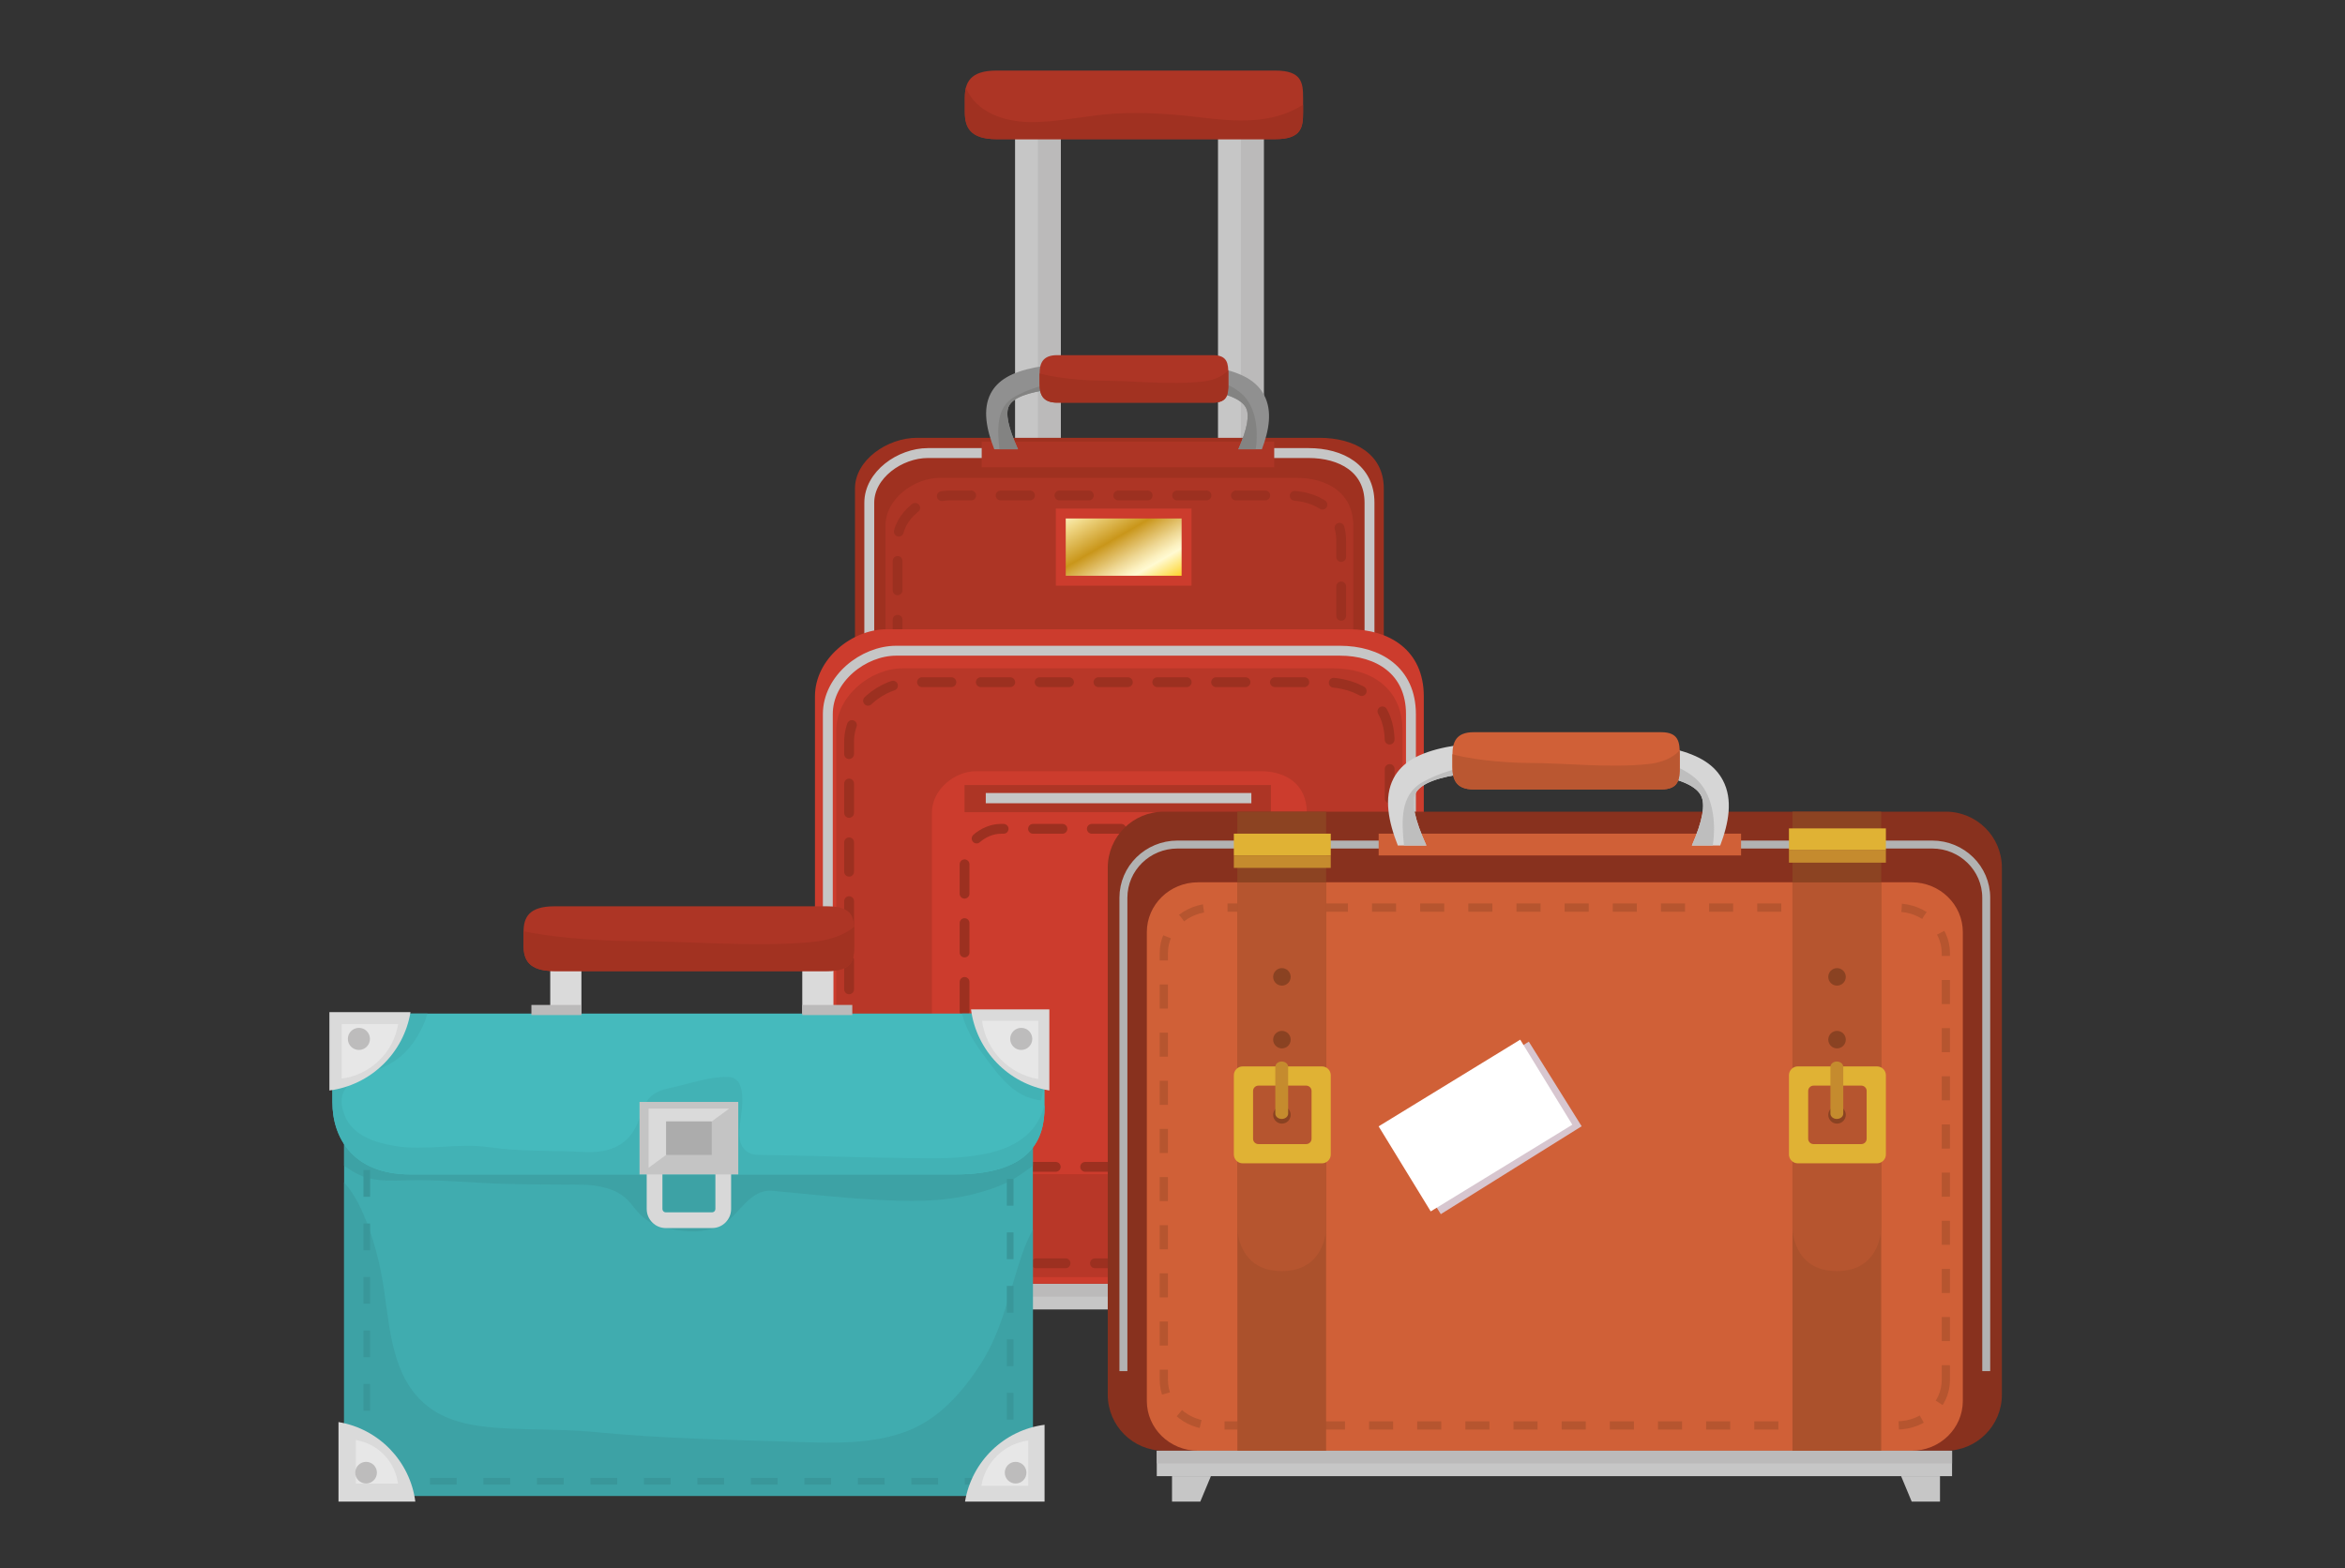 <svg width="299" height="200" viewBox="0 0 299 200" fill="none" xmlns="http://www.w3.org/2000/svg">
<rect x="0" y="0" width="299" height="200" fill="#333333" stroke="none"/>
<path d="M135.257 14.65H129.425V59.115H135.257V14.65Z" fill="#C6C6C6"/>
<path d="M135.256 14.65H132.34V59.115H135.256V14.65Z" fill="#BBBABA"/>
<path d="M161.133 14.65H155.302V59.115H161.133V14.65Z" fill="#C6C6C6"/>
<path d="M161.132 14.65H158.217V59.115H161.132V14.65Z" fill="#BBBABA"/>
<path d="M174.618 163.723H111.566V166.997H174.618V163.723Z" fill="#C6C6C6"/>
<path d="M174.618 163.723H111.566V165.361H174.618V163.723Z" fill="#BBBABA"/>
<path d="M166.151 14.307C166.151 16.207 165.973 17.748 162.607 17.748H127.052C123.686 17.748 123.023 16.207 123.023 14.307V12.441C123.023 10.541 123.686 9 127.052 9H162.607C165.973 9 166.151 10.541 166.151 12.441V14.307Z" fill="#AD3525"/>
<path d="M152.824 14.946C149.345 14.52 145.871 14.3 142.363 14.477C138.71 14.662 134.999 15.611 131.361 15.57C128.087 15.534 124.499 14.38 123.157 11.195C123.061 11.583 123.022 12.002 123.022 12.441V14.307C123.022 16.207 123.685 17.748 127.051 17.748H162.605C165.972 17.748 166.149 16.207 166.149 14.307V13.36C162.182 15.88 157.584 15.529 152.824 14.946Z" fill="#A03121"/>
<path d="M176.441 142.518C176.441 146.368 173.908 147.746 168.844 147.746C163.779 147.746 119.461 147.746 115.346 147.746C111.23 147.746 109.014 145.544 109.014 142.518C109.014 139.976 109.014 81.286 109.014 62.302C109.014 58.675 113.13 55.835 116.929 55.835C120.727 55.835 163.779 55.835 168.21 55.835C172.642 55.835 176.441 57.85 176.441 62.302C176.441 82.495 176.441 139.361 176.441 142.518Z" fill="#9F3120"/>
<path d="M172.552 142.807C172.552 146.446 170.312 147.746 165.831 147.746C161.35 147.746 122.143 147.746 118.502 147.746C114.861 147.746 112.902 145.667 112.902 142.807C112.902 140.407 112.902 84.975 112.902 67.045C112.902 63.62 116.542 60.938 119.903 60.938C123.264 60.938 161.351 60.938 165.271 60.938C169.192 60.938 172.553 62.842 172.553 67.045C172.552 86.117 172.552 139.826 172.552 142.807Z" fill="#AD3525"/>
<path d="M171.009 140.816C171.009 144.265 168.884 145.499 164.636 145.499C160.387 145.499 123.21 145.499 119.759 145.499C116.306 145.499 114.447 143.527 114.447 140.816C114.447 138.54 114.447 85.978 114.447 68.977C114.447 65.729 117.9 63.186 121.086 63.186C124.273 63.186 160.388 63.186 164.105 63.186C167.822 63.186 171.009 64.99 171.009 68.977C171.009 87.061 171.009 137.987 171.009 140.816Z" stroke="#9C3020" stroke-width="1.251" stroke-miterlimit="10" stroke-linecap="round" stroke-dasharray="3.75 3.75"/>
<path d="M174.618 142.628C174.618 146.399 172.223 147.745 167.431 147.745C162.64 147.745 120.718 147.745 116.826 147.745C112.933 147.745 110.838 145.591 110.838 142.628C110.838 140.14 110.838 82.69 110.838 64.109C110.838 60.559 114.731 57.779 118.324 57.779C121.917 57.779 162.641 57.779 166.833 57.779C171.025 57.779 174.619 59.752 174.619 64.109C174.618 83.874 174.618 139.538 174.618 142.628Z" stroke="#C6C6C6" stroke-width="1.262" stroke-miterlimit="10"/>
<path d="M181.543 156.796C181.543 161.899 178.627 163.722 172.796 163.722C166.964 163.722 115.939 163.722 111.201 163.722C106.463 163.722 103.911 160.805 103.911 156.796C103.911 153.432 103.911 113.962 103.911 88.819C103.911 84.016 108.649 80.254 113.023 80.254C117.397 80.254 166.964 80.254 172.066 80.254C177.168 80.254 181.543 82.923 181.543 88.819C181.543 115.564 181.543 152.616 181.543 156.796Z" fill="#CC3C2D"/>
<path d="M105.552 151.194C105.552 151.194 105.552 114.818 105.552 91.075C105.552 86.54 110.089 82.987 114.278 82.987C118.467 82.987 165.94 82.987 170.828 82.987C175.715 82.987 179.903 85.508 179.903 91.075C179.903 116.331 179.903 151.194 179.903 151.194" stroke="#C6C6C6" stroke-width="1.262" stroke-miterlimit="10"/>
<path d="M178.831 156.431C178.831 161.178 176.119 162.872 170.695 162.872C165.27 162.872 117.81 162.872 113.403 162.872C108.996 162.872 106.623 160.16 106.623 156.431C106.623 153.299 106.623 116.587 106.623 93.203C106.623 88.735 111.03 85.236 115.098 85.236C119.167 85.236 165.27 85.236 170.016 85.236C174.763 85.236 178.83 87.718 178.83 93.203C178.831 118.079 178.831 152.543 178.831 156.431Z" fill="#B83728"/>
<path d="M177.191 154.96C177.191 159.49 174.601 161.109 169.424 161.109C164.246 161.109 118.941 161.109 114.735 161.109C110.528 161.109 108.263 158.52 108.263 154.96C108.263 151.973 108.263 116.928 108.263 94.604C108.263 90.34 112.47 87 116.353 87C120.236 87 164.247 87 168.776 87C173.307 87 177.19 89.368 177.19 94.604C177.191 118.35 177.191 151.249 177.191 154.96Z" stroke="#9C3020" stroke-width="1.251" stroke-miterlimit="10" stroke-linecap="round" stroke-dasharray="3.75 3.75"/>
<path d="M166.627 145.488C166.627 148.63 164.832 149.75 161.241 149.75C157.65 149.75 126.232 149.75 123.315 149.75C120.397 149.75 118.826 147.954 118.826 145.488C118.826 143.414 118.826 119.112 118.826 103.631C118.826 100.672 121.744 98.356 124.436 98.356C127.129 98.356 157.649 98.356 160.792 98.356C163.934 98.356 166.626 100 166.626 103.631C166.627 120.099 166.627 142.912 166.627 145.488Z" fill="#CC3C2D"/>
<path d="M162.47 145.234C162.47 147.869 160.987 148.811 158.02 148.811C155.055 148.811 129.103 148.811 126.693 148.811C124.283 148.811 122.986 147.305 122.986 145.234C122.986 143.494 122.986 123.11 122.986 110.125C122.986 107.645 125.396 105.702 127.62 105.702C129.844 105.702 155.055 105.702 157.65 105.702C160.245 105.702 162.47 107.081 162.47 110.125C162.47 123.94 162.47 143.076 162.47 145.234Z" stroke="#9C3020" stroke-width="1.251" stroke-miterlimit="10" stroke-linecap="round" stroke-dasharray="3.75 3.75"/>
<path d="M162.47 56.321H125.172V59.601H162.47V56.321Z" fill="#AD3525"/>
<path d="M129.797 57.293C128.548 54.524 128.167 52.705 128.651 51.769C129.801 49.543 136.6 49.236 143.775 49.236C150.118 49.236 157.564 49.549 158.858 51.991C159.359 52.934 159.038 54.68 157.899 57.293H160.9C161.794 54.922 162.27 52.441 161.18 50.384C159.517 47.248 154.962 46.136 143.774 46.136C133.584 46.136 128.086 46.763 126.313 50.193C125.259 52.231 125.79 54.792 126.774 57.294H129.797V57.293Z" fill="#909090"/>
<path d="M160.109 57.293C160.487 54.865 160.146 51.77 158.248 50.154C156.551 48.71 154.258 48.203 152.085 48.017C148.482 47.708 144.766 47.678 141.162 47.962C137.498 48.251 132.667 48.709 129.349 50.606C126.988 51.957 127.173 54.76 127.427 57.293H129.797C128.547 54.524 128.166 52.705 128.65 51.769C129.801 49.543 136.599 49.236 143.774 49.236C150.117 49.236 157.564 49.549 158.858 51.991C159.358 52.934 159.037 54.68 157.898 57.293H160.109V57.293Z" fill="#838382"/>
<path d="M156.617 48.968C156.617 50.285 156.518 51.352 154.64 51.352H134.802C132.923 51.352 132.554 50.285 132.554 48.968V47.677C132.554 46.36 132.924 45.293 134.802 45.293H154.64C156.518 45.293 156.617 46.36 156.617 47.677V48.968Z" fill="#AD3525"/>
<path d="M153.313 48.664C149.098 49.112 144.592 48.546 140.359 48.546C139.373 48.546 135.394 48.398 132.557 47.63C132.557 47.645 132.555 47.66 132.555 47.677V48.968C132.555 50.285 132.925 51.352 134.803 51.352H154.641C156.519 51.352 156.618 50.285 156.618 48.968V47.677C156.618 47.516 156.617 47.36 156.611 47.209C155.864 48.033 154.707 48.516 153.313 48.664Z" fill="#A23221"/>
<path d="M181.544 150.414H178.831V152.054H181.544V150.414Z" fill="#AD3525"/>
<path d="M106.624 150.506H103.912V152.145H106.624V150.506Z" fill="#AD3525"/>
<path d="M151.292 65.492H135.256V74.058H151.292V65.492Z" fill="url(#paint0_linear_1207_33733)" stroke="#CC3C2D" stroke-width="1.262" stroke-miterlimit="10"/>
<path d="M162.044 100.118H122.986V103.58H162.044V100.118Z" fill="#AD3525"/>
<path d="M125.691 101.791C128.199 101.791 156.629 101.791 159.555 101.791" stroke="#C6C6C6" stroke-width="1.308" stroke-miterlimit="10"/>
<path d="M116.121 170.277H112.477V166.997H117.488L116.121 170.277Z" fill="#C6C6C6"/>
<path d="M169.869 170.277H173.514V166.997H168.503L169.869 170.277Z" fill="#C6C6C6"/>
<path d="M255.251 177.87C255.251 181.816 252.051 185.016 248.103 185.016H148.393C144.445 185.016 141.245 181.816 141.245 177.87V110.662C141.245 106.715 144.445 103.515 148.393 103.515H248.104C252.051 103.515 255.252 106.715 255.252 110.662V177.87H255.251Z" fill="#88311E"/>
<path d="M143.241 174.86V114.488C143.241 110.743 146.329 107.707 150.138 107.707H246.358C250.167 107.707 253.255 110.743 253.255 114.488V174.86" stroke="#B2B2B2" stroke-width="1.014" stroke-miterlimit="10"/>
<path d="M250.271 178.66C250.271 182.17 247.349 185.016 243.748 185.016H152.75C149.147 185.016 146.227 182.17 146.227 178.66V118.879C146.227 115.369 149.147 112.523 152.75 112.523H243.748C247.35 112.523 250.271 115.369 250.271 118.879V178.66H250.271Z" fill="#D06037"/>
<path d="M248.105 175.999C248.105 179.196 245.306 181.79 241.853 181.79H154.643C151.191 181.79 148.392 179.197 148.392 175.999V121.541C148.392 118.341 151.191 115.749 154.643 115.749H241.853C245.306 115.749 248.105 118.341 248.105 121.541V175.999Z" stroke="#B6552F" stroke-width="1.049" stroke-miterlimit="10" stroke-dasharray="3.07 3.07"/>
<path d="M221.996 106.319H175.786V109.098H221.996V106.319Z" fill="#D06037"/>
<path d="M181.872 107.832C180.367 104.497 179.907 102.307 180.491 101.179C181.877 98.497 190.067 98.127 198.709 98.127C206.349 98.127 215.319 98.504 216.879 101.446C217.482 102.583 217.094 104.685 215.723 107.832H219.337C220.415 104.976 220.989 101.988 219.675 99.51C217.672 95.732 212.186 94.392 198.71 94.392C186.435 94.392 179.812 95.147 177.677 99.279C176.406 101.734 177.046 104.82 178.231 107.832H181.872Z" fill="#D6D6D6"/>
<path d="M218.385 107.832C218.841 104.909 218.429 101.18 216.143 99.235C214.099 97.494 211.337 96.885 208.721 96.66C204.381 96.289 199.903 96.252 195.562 96.594C191.149 96.942 185.328 97.494 181.333 99.779C178.488 101.405 178.712 104.782 179.018 107.833H181.872C180.367 104.497 179.907 102.307 180.491 101.179C181.877 98.498 190.066 98.128 198.709 98.128C206.349 98.128 215.319 98.505 216.878 101.447C217.481 102.583 217.094 104.686 215.723 107.833H218.385V107.832Z" fill="#BEBEBE"/>
<path d="M214.178 97.805C214.178 99.393 214.059 100.678 211.797 100.678H187.9C185.638 100.678 185.193 99.393 185.193 97.805V96.25C185.193 94.664 185.639 93.378 187.9 93.378H211.797C214.059 93.378 214.178 94.664 214.178 96.25V97.805Z" fill="#D06037"/>
<path d="M210.198 97.439C205.121 97.979 199.692 97.296 194.593 97.296C193.406 97.296 188.613 97.12 185.195 96.193C185.195 96.212 185.193 96.231 185.193 96.25V97.805C185.193 99.393 185.639 100.678 187.9 100.678H211.797C214.059 100.678 214.178 99.393 214.178 97.805V96.25C214.178 96.057 214.177 95.868 214.17 95.686C213.271 96.68 211.878 97.261 210.198 97.439Z" fill="#BA5731"/>
<path d="M248.899 185.016H147.494V188.259H248.899V185.016Z" fill="#C6C6C6"/>
<path d="M248.899 185.016H147.494V186.638H248.899V185.016Z" fill="#BBBABA"/>
<path d="M153.045 191.504H149.438V188.259H154.397L153.045 191.504Z" fill="#C6C6C6"/>
<path d="M243.753 191.504H247.359V188.259H242.401L243.753 191.504Z" fill="#C6C6C6"/>
<path d="M194.933 132.844L176.975 144.053L183.711 154.844L201.668 143.635L194.933 132.844Z" fill="#D7C6CF"/>
<path d="M193.835 132.59L175.782 143.645L182.424 154.492L200.477 143.437L193.835 132.59Z" fill="white"/>
<path d="M169.085 112.523H157.769V185.016H169.085V112.523Z" fill="#AB512C"/>
<path d="M169.086 156.599C169.086 156.599 169.086 162.107 163.427 162.107C157.769 162.107 157.769 156.599 157.769 156.599V112.524H169.085L169.086 156.599Z" fill="#B6552F"/>
<path d="M169.085 103.515H157.769V112.523H169.085V103.515Z" fill="#8C4322"/>
<path d="M169.68 106.319H157.321V109.098H169.68V106.319Z" fill="#E0B234"/>
<path d="M169.68 109.098H157.321V110.684H169.68V109.098Z" fill="#C58B2E"/>
<path d="M168.551 136.002H158.452C157.828 136.002 157.322 136.507 157.322 137.131V147.23C157.322 147.855 157.828 148.361 158.452 148.361H168.551C169.175 148.361 169.681 147.855 169.681 147.23V137.131C169.681 136.507 169.175 136.002 168.551 136.002ZM167.23 145.228C167.23 145.604 166.925 145.909 166.549 145.909H160.455C160.079 145.909 159.773 145.604 159.773 145.228V139.135C159.773 138.758 160.078 138.453 160.455 138.453H166.549C166.925 138.453 167.23 138.758 167.23 139.135V145.228Z" fill="#E0B234"/>
<path d="M164.568 132.588C164.568 133.205 164.069 133.705 163.452 133.705C162.835 133.705 162.335 133.205 162.335 132.588C162.335 131.97 162.835 131.471 163.452 131.471C164.069 131.471 164.568 131.97 164.568 132.588Z" fill="#8A4222"/>
<path d="M164.568 142.181C164.568 142.798 164.069 143.298 163.452 143.298C162.835 143.298 162.335 142.798 162.335 142.181C162.335 141.564 162.835 141.064 163.452 141.064C164.069 141.064 164.568 141.564 164.568 142.181Z" fill="#8A4222"/>
<path d="M164.568 124.584C164.568 125.2 164.069 125.7 163.452 125.7C162.835 125.7 162.335 125.2 162.335 124.584C162.335 123.967 162.835 123.466 163.452 123.466C164.069 123.466 164.568 123.967 164.568 124.584Z" fill="#8A4222"/>
<path d="M164.246 142.018C164.246 142.396 163.88 142.702 163.427 142.702C162.975 142.702 162.609 142.396 162.609 142.018V136.063C162.609 135.684 162.975 135.379 163.427 135.379C163.879 135.379 164.246 135.684 164.246 136.063V142.018Z" fill="#C58B2E"/>
<path d="M239.864 112.523H228.548V185.016H239.864V112.523Z" fill="#AB512C"/>
<path d="M239.865 156.599C239.865 156.599 239.865 162.107 234.207 162.107C228.549 162.107 228.549 156.599 228.549 156.599V112.524H239.865V156.599Z" fill="#B6552F"/>
<path d="M239.864 103.515H228.548V112.523H239.864V103.515Z" fill="#8C4322"/>
<path d="M239.33 136.002H229.231C228.607 136.002 228.101 136.507 228.101 137.131V147.23C228.101 147.855 228.607 148.361 229.231 148.361H239.33C239.954 148.361 240.461 147.855 240.461 147.23V137.131C240.461 136.507 239.954 136.002 239.33 136.002ZM238.009 145.228C238.009 145.604 237.705 145.909 237.328 145.909H231.235C230.858 145.909 230.553 145.604 230.553 145.228V139.135C230.553 138.758 230.858 138.453 231.235 138.453H237.328C237.705 138.453 238.009 138.758 238.009 139.135V145.228Z" fill="#E0B234"/>
<path d="M235.348 132.588C235.348 133.205 234.848 133.705 234.231 133.705C233.614 133.705 233.115 133.205 233.115 132.588C233.115 131.97 233.615 131.471 234.231 131.471C234.848 131.471 235.348 131.97 235.348 132.588Z" fill="#8A4222"/>
<path d="M235.348 142.181C235.348 142.798 234.848 143.298 234.231 143.298C233.614 143.298 233.115 142.798 233.115 142.181C233.115 141.564 233.615 141.064 234.231 141.064C234.848 141.064 235.348 141.564 235.348 142.181Z" fill="#8A4222"/>
<path d="M235.348 124.584C235.348 125.2 234.848 125.7 234.231 125.7C233.614 125.7 233.115 125.2 233.115 124.584C233.115 123.967 233.615 123.466 234.231 123.466C234.848 123.466 235.348 123.967 235.348 124.584Z" fill="#8A4222"/>
<path d="M235.026 142.018C235.026 142.396 234.66 142.702 234.207 142.702C233.754 142.702 233.388 142.396 233.388 142.018V136.063C233.388 135.684 233.754 135.379 234.207 135.379C234.659 135.379 235.026 135.684 235.026 136.063V142.018Z" fill="#C58B2E"/>
<path d="M240.461 105.649H228.101V108.429H240.461V105.649Z" fill="#E0B234"/>
<path d="M240.461 108.429H228.101V110.017H240.461V108.429Z" fill="#C58B2E"/>
<path d="M74.134 119.714H70.159V130.672H74.134V119.714Z" fill="#DADADA"/>
<path d="M106.269 119.714H102.294V130.672H106.269V119.714Z" fill="#DADADA"/>
<path d="M131.695 133.902H43.875V190.775H131.695V133.902Z" fill="#40ACAF"/>
<path d="M47.006 150.259C48.558 150.637 50.111 150.587 51.693 150.535C56.057 150.39 60.467 150.904 64.835 150.997C67.192 151.048 69.548 151.076 71.904 151.077C73.513 151.078 75.181 151.016 76.761 151.374C78.305 151.723 79.532 152.336 80.519 153.592C81.49 154.828 82.349 155.813 83.895 156.301C86.783 157.212 90.706 157.656 93.122 155.425C94.755 153.916 96.073 151.64 98.526 151.866C102.812 152.259 107.112 152.753 111.411 152.992C115.717 153.232 120.115 153.351 124.322 152.238C126.413 151.685 128.459 150.985 130.234 149.721C130.722 149.374 131.204 149.022 131.696 148.696V133.903H43.875V148.663C44.831 149.338 45.86 149.98 47.006 150.259Z" fill="#3DA2A5"/>
<path d="M130.37 159.826C128.701 164.607 127.864 169.543 125.085 173.876C122.699 177.599 119.625 181.106 115.35 182.631C110.96 184.197 106.271 184.048 101.68 183.896C93.079 183.611 84.541 183.484 75.963 182.641C72.206 182.271 68.479 182.362 64.716 182.178C61.458 182.02 57.781 181.628 55.022 179.709C50.177 176.339 49.76 170.099 49.005 164.751C48.594 161.841 47.928 159.032 46.907 156.272C46.176 154.297 45.252 152.332 43.875 150.791V190.775H131.695V156.809C131.173 157.787 130.728 158.8 130.37 159.826Z" fill="#3DA2A5"/>
<path d="M128.803 135.775H46.766V188.902H128.803V135.775Z" stroke="#39979A" stroke-width="0.853" stroke-miterlimit="10" stroke-dasharray="3.41 3.41"/>
<path d="M121.758 149.777C111.985 149.777 59.702 149.777 52.341 149.777C44.982 149.777 42.384 145.056 42.384 140.584C42.384 136.113 42.384 129.264 42.384 129.264H133.187C133.187 129.264 133.187 137.104 133.187 141.163C133.187 145.223 131.53 149.777 121.758 149.777Z" fill="#45BABD"/>
<path d="M125.146 134.186C126.334 135.793 127.559 137.598 129.149 138.842C130.315 139.753 131.521 140.214 132.742 140.344C132.935 139.562 133.066 138.753 133.186 137.944C133.186 133.944 133.186 129.265 133.186 129.265H122.652C123.116 131.062 124.033 132.679 125.146 134.186Z" fill="#42B2B5"/>
<path d="M133.158 140.985C132.938 141.766 132.647 142.516 132.224 143.203C130.923 145.316 128.586 146.472 126.231 147.021C123.406 147.679 120.488 147.759 117.599 147.714C114.414 147.663 111.224 147.642 108.04 147.542C104.256 147.424 100.479 147.339 96.698 147.282C94.923 147.254 94.192 146.03 94.263 144.296C94.334 142.567 95.694 137.444 92.867 137.351C90.467 137.272 88.129 138.165 85.811 138.663C84.38 138.97 83.062 139.315 82.324 140.714C81.82 141.667 81.564 142.723 81.088 143.689C79.774 146.361 77.216 147.078 74.387 146.916C70.388 146.687 66.371 146.893 62.394 146.309C58.366 145.715 54.308 146.816 50.304 146.138C47.83 145.719 44.986 144.834 43.96 142.285C42.922 139.703 43.952 138.212 46.331 137.185C47.785 136.555 49.365 136.03 50.653 135.075C52.125 133.984 53.193 132.45 53.944 130.79C54.18 130.266 54.361 129.762 54.503 129.265H42.384C42.384 129.265 42.384 136.114 42.384 140.585C42.384 145.058 44.982 149.779 52.341 149.779H121.758C131.53 149.779 133.187 145.224 133.187 141.165V140.988C133.177 140.986 133.168 140.985 133.158 140.985Z" fill="#42B2B5"/>
<path d="M42 129.083V139.073C47.276 138.384 51.476 134.302 52.342 129.083H42Z" fill="#DADADA"/>
<path d="M43.572 130.602V137.554C47.244 137.076 50.167 134.234 50.769 130.602H43.572Z" fill="#E7E7E7"/>
<path d="M47.171 132.495C47.171 133.272 46.54 133.902 45.763 133.902C44.985 133.902 44.354 133.272 44.354 132.495C44.354 131.717 44.985 131.086 45.763 131.086C46.54 131.086 47.171 131.717 47.171 132.495Z" fill="#BDBCBC"/>
<path d="M133.798 128.73H123.808C124.497 134.006 128.579 138.207 133.798 139.073V128.73Z" fill="#DADADA"/>
<path d="M132.39 130.189H125.218C125.712 133.976 128.642 136.993 132.39 137.614V130.189Z" fill="#E7E7E7"/>
<path d="M130.212 133.902C129.435 133.902 128.805 133.272 128.805 132.493C128.805 131.715 129.435 131.085 130.213 131.085C130.991 131.085 131.621 131.715 131.621 132.495C131.62 133.271 130.99 133.902 130.212 133.902Z" fill="#BDBCBC"/>
<path d="M133.187 191.504V181.707C128.013 182.381 123.893 186.385 123.045 191.504H133.187Z" fill="#DADADA"/>
<path d="M131.106 189.494V183.716C128.055 184.115 125.626 186.474 125.126 189.494H131.106Z" fill="#E7E7E7"/>
<path d="M128.115 187.812C128.115 187.051 128.733 186.433 129.496 186.433C130.259 186.433 130.877 187.051 130.877 187.812C130.877 188.576 130.259 189.195 129.496 189.195C128.733 189.195 128.115 188.575 128.115 187.812Z" fill="#BDBCBC"/>
<path d="M43.16 191.504H52.957C52.282 186.33 48.278 182.21 43.16 181.361V191.504Z" fill="#DADADA"/>
<path d="M45.369 189.216H50.747C50.376 186.376 48.179 184.115 45.369 183.649V189.216Z" fill="#E7E7E7"/>
<path d="M46.677 186.433C47.439 186.433 48.058 187.051 48.058 187.813C48.058 188.576 47.44 189.195 46.677 189.195C45.914 189.195 45.295 188.576 45.296 187.813C45.296 187.052 45.914 186.433 46.677 186.433Z" fill="#BDBCBC"/>
<path d="M108.919 120.595C108.919 122.39 108.746 123.846 105.455 123.846H70.696C67.405 123.846 66.757 122.39 66.757 120.595V118.834C66.757 117.04 67.405 115.583 70.696 115.583H105.455C108.746 115.583 108.919 117.04 108.919 118.834V120.595Z" fill="#AD3525"/>
<path d="M103.13 120.18C95.745 120.79 87.848 120.019 80.432 120.019C78.705 120.019 71.733 119.817 66.761 118.769C66.761 118.792 66.758 118.811 66.758 118.834V120.594C66.758 122.39 67.406 123.845 70.697 123.845H105.456C108.747 123.845 108.92 122.39 108.92 120.594V118.834C108.92 118.614 108.918 118.403 108.907 118.195C107.6 119.32 105.572 119.979 103.13 120.18Z" fill="#A23221"/>
<path d="M90.789 156.619H84.89C83.549 156.619 82.458 155.529 82.458 154.187V148.288C82.458 146.947 83.549 145.856 84.89 145.856H90.788C92.13 145.856 93.221 146.947 93.221 148.288V154.187C93.222 155.529 92.13 156.619 90.789 156.619ZM84.89 147.861C84.655 147.861 84.463 148.054 84.463 148.288V154.187C84.463 154.423 84.655 154.614 84.89 154.614H90.788C91.024 154.614 91.216 154.424 91.216 154.187V148.288C91.216 148.054 91.024 147.861 90.788 147.861H84.89Z" fill="#D8D8D8"/>
<path d="M94.132 140.531H81.544V149.777H94.132V140.531Z" fill="#C4C4C4"/>
<path d="M82.7 148.929V141.381H92.976L82.7 148.929Z" fill="#DADADA"/>
<path d="M90.75 143.015H84.926V147.294H90.75V143.015Z" fill="#ACACAC"/>
<path d="M74.134 128.163H67.757V129.456H74.134V128.163Z" fill="#BBBABA"/>
<path d="M108.671 128.163H102.294V129.456H108.671V128.163Z" fill="#BBBABA"/>
<defs>
<linearGradient id="paint0_linear_1207_33733" x1="147.133" y1="76.459" x2="139.415" y2="63.091" gradientUnits="userSpaceOnUse">
<stop offset="0.006" stop-color="#FCCB00"/>
<stop offset="0.253" stop-color="#FFFAD2"/>
<stop offset="0.299" stop-color="#FCF1C0"/>
<stop offset="0.39" stop-color="#EED793"/>
<stop offset="0.516" stop-color="#D8AF4B"/>
<stop offset="0.596" stop-color="#C9961A"/>
<stop offset="0.814" stop-color="#EACD75"/>
<stop offset="0.871" stop-color="#F2DC8E"/>
<stop offset="1" stop-color="#FFFAD2"/>
</linearGradient>
</defs>
</svg>

